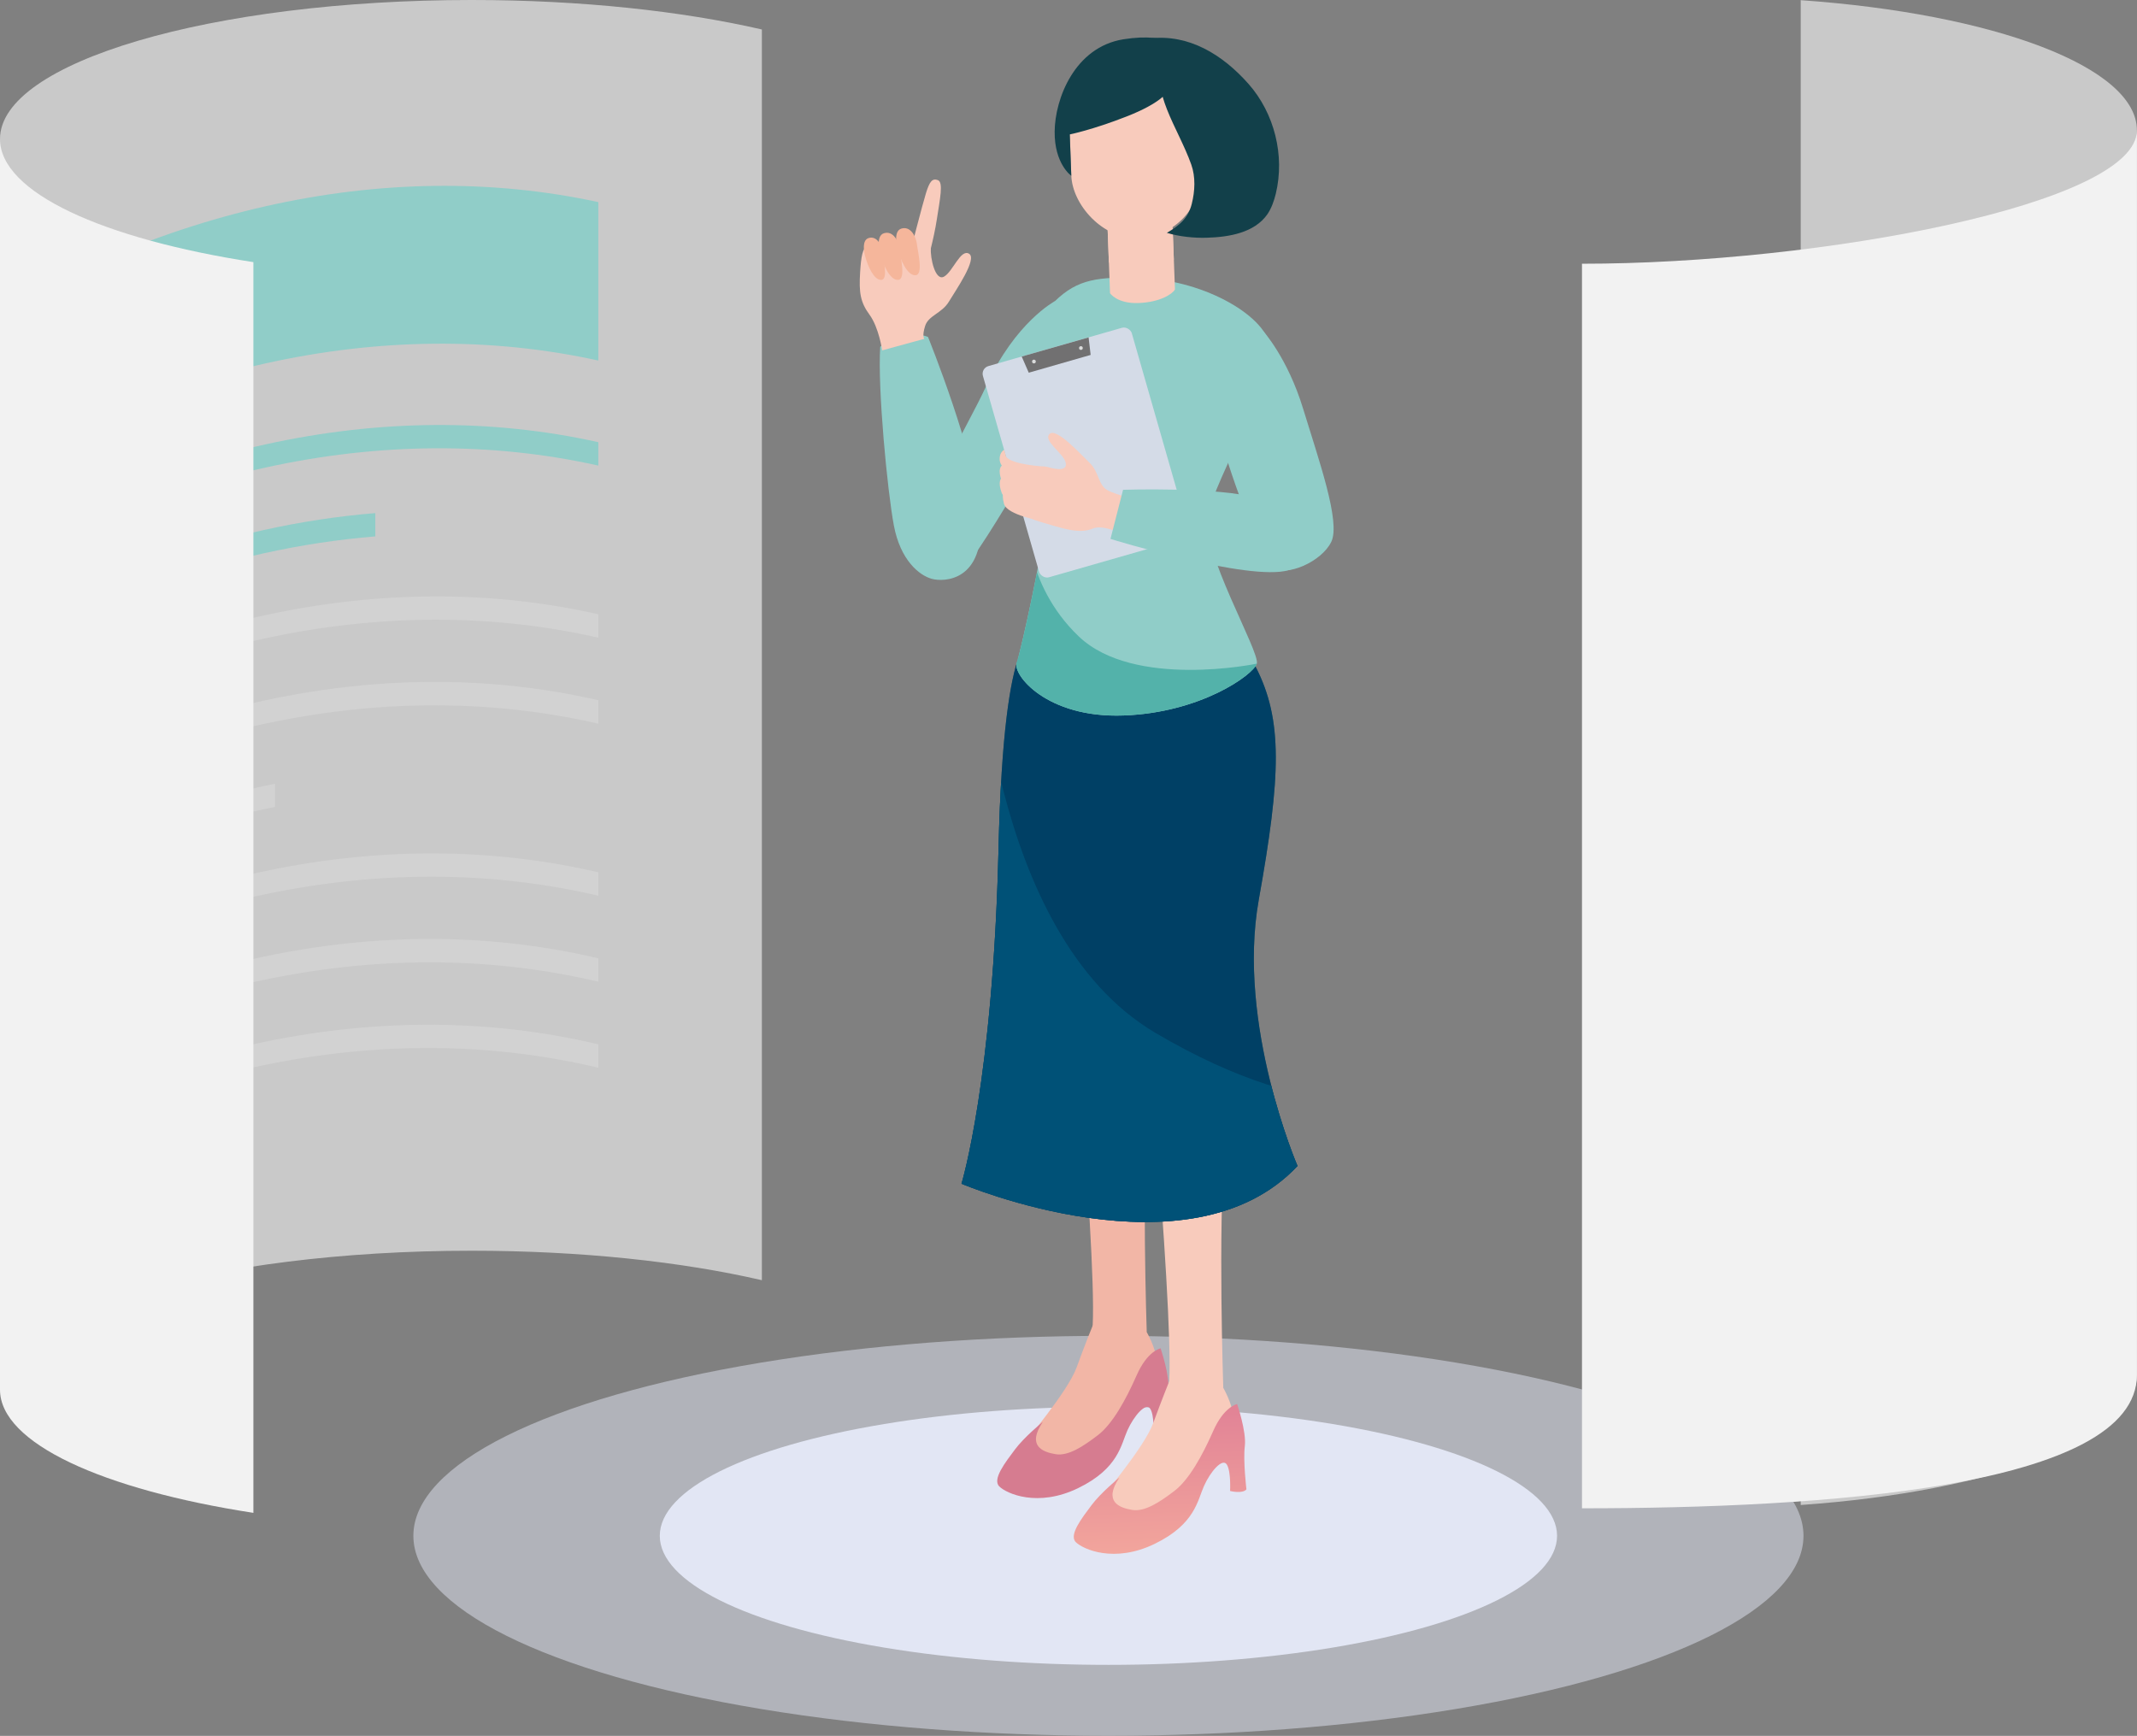 <?xml version="1.0" encoding="UTF-8"?><svg xmlns="http://www.w3.org/2000/svg" width="239.26" height="194.36" xmlns:xlink="http://www.w3.org/1999/xlink" viewBox="0 0 239.26 194.36"><rect x="0" y="0" width="239.26" height="194.36" fill="#808080" stroke="none"/><defs><style>.cls-1{fill:none;}.cls-2{fill:#53b2aa;}.cls-3{opacity:.5;}.cls-3,.cls-4{fill:#e2e6f4;}.cls-3,.cls-5,.cls-6{mix-blend-mode:multiply;}.cls-7{fill:#d4dbe7;}.cls-8{fill:#f5b69b;}.cls-9,.cls-6{fill:#f8cbbc;}.cls-5{fill:#d2d2d2;}.cls-10{fill:#385f67;}.cls-11{isolation:isolate;}.cls-12{fill:#c9c9c9;}.cls-13{fill:#90cdc8;}.cls-14{clip-path:url(#clippath-1);}.cls-15{clip-path:url(#clippath-2);}.cls-16{fill:#dbdcdc;}.cls-17{fill:#d67c90;}.cls-18{fill:#005177;}.cls-19{fill:#f2b6a6;}.cls-20{fill:#717071;}.cls-21{fill:#f2f2f2;}.cls-22{fill:#004065;}.cls-23{clip-path:url(#clippath);}.cls-24{fill:#12404a;}.cls-25{fill:url(#_名称未設定グラデーション_13);}</style><clipPath id="clippath"><rect class="cls-1" x="5.68" y="15.06" width="82.5" height="130.4"/></clipPath><clipPath id="clippath-1"><path class="cls-22" d="M115.89,71.65s-3.48-2.75-4.09,23.29c-.6,26.03-4.15,37.6-4.15,37.6,0,0,25.57,10.86,37.62-1.99,0,0-6.84-15.85-4.34-29.79,2.5-13.94,2.7-20.15-.33-26.07l-3.02-5.93-21.69,2.89Z"/></clipPath><linearGradient id="_名称未設定グラデーション_13" x1="125.68" y1="161.99" x2="125.68" y2="178.25" gradientTransform="translate(-2.12 .29) rotate(-2.12)" gradientUnits="userSpaceOnUse"><stop offset="0" stop-color="#e18296"/><stop offset="1" stop-color="#f2a59c"/></linearGradient><clipPath id="clippath-2"><path class="cls-1" d="M127.86,31.14c7.21.28,14.08,4.4,14.37,7.84.29,3.44-6.09,14.69-7,18.61-.91,3.92,5.91,15.46,5.48,16.73-.43,1.26-6.29,5.48-14.91,5.79-8.62.32-12.45-4.58-11.97-5.9s2.97-12.71,3.27-16.31c.3-3.61-3.97-4.09-4.19-8.64-.22-4.55,1.75-12.16,5.19-15.53,2.56-2.51,4.91-2.78,9.76-2.59Z"/></clipPath></defs><g class="cls-11"><g id="_レイヤー_2"><g id="_レイヤー_1-2"><ellipse class="cls-3" cx="124.1" cy="171.96" rx="77.82" ry="22.39"/><ellipse class="cls-4" cx="124.1" cy="171.96" rx="50.23" ry="14.45"/><path class="cls-12" d="M52.81,0C23.65,0,0,6.97,0,15.56v140.04C0,147.01,23.65,140.04,52.81,140.04c12.26,0,23.53,1.23,32.49,3.3V3.3c-8.96-2.06-20.23-3.3-32.49-3.3Z"/><g class="cls-23"><path class="cls-13" d="M66.99,40.37c-24-5.29-50.52.63-74.37,16.5v-17.45c23.85-15.96,50.38-21.99,74.37-16.79v17.73Z"/><path class="cls-13" d="M66.99,52.13c-24-5.36-50.52.5-74.37,16.31v-2.58c23.85-15.82,50.38-21.69,74.37-16.35v2.63Z"/><path class="cls-13" d="M42.02,60.06c-16.63,1.36-33.6,7.43-49.4,17.85v-2.58c15.8-10.43,32.77-16.52,49.4-17.88v2.61Z"/><path class="cls-5" d="M66.99,71.4c-24-5.46-50.52.29-74.37,16v-2.58c23.85-15.72,50.38-21.48,74.37-16.04v2.63Z"/><path class="cls-5" d="M66.99,81.03c-16.05-3.69-33.23-2.37-49.98,3.62v-2.6c16.75-6,33.93-7.34,49.98-3.65v2.63Z"/><path class="cls-5" d="M12.27,86.47c-6.68,2.74-13.26,6.22-19.66,10.4v-2.58c6.39-4.19,12.98-7.67,19.66-10.41v2.6Z"/><path class="cls-5" d="M30.79,90.35c-12.96,2.6-25.92,7.99-38.18,15.99v-2.58c12.26-8.01,25.22-13.4,38.18-16.01v2.61Z"/><path class="cls-5" d="M66.99,100.29c-24-5.61-50.52-.03-74.37,15.53v-2.58c23.85-15.57,50.38-21.16,74.37-15.57v2.63Z"/><path class="cls-5" d="M66.99,109.92c-14.93-3.53-30.84-2.72-46.47,2.15v-2.6c15.63-4.88,31.54-5.7,46.47-2.17v2.63Z"/><path class="cls-5" d="M10.33,115.82c-6.01,2.57-11.94,5.73-17.72,9.47v-2.58c5.77-3.75,11.7-6.91,17.72-9.48v2.59Z"/><path class="cls-5" d="M66.99,119.55c-24-5.71-50.52-.24-74.37,15.22v-2.58c23.85-15.47,50.38-20.95,74.37-15.26v2.63Z"/></g><path class="cls-21" d="M0,15.56v140.04c0,5.99,11.51,11.19,28.37,13.79V29.35C11.51,26.75,0,21.55,0,15.56Z"/><path class="cls-12" d="M201.61.03v168.48c21.55-1.51,37.64-7.45,37.64-14.57V14.59c0-7.11-16.09-13.06-37.64-14.57Z"/><path class="cls-21" d="M177.12,29.53v139.35c26.71,0,62.13-2.27,62.13-14.94V14.59c0,8.25-35.42,14.94-62.13,14.94Z"/><path class="cls-19" d="M128.39,149.15s-.6-17.65.16-27.03c.76-9.38-2.07-24.62-2.07-24.62l-7.52.86s3.83,40.92,3.38,49.99c-.44,9.08,6.05.79,6.05.79Z"/><path class="cls-19" d="M128.39,149.15s1.01,1.77,1.09,3.08c.08,1.31.89,3.02-.81,4.3-1.7,1.28-3.18,2.09-4.29,4.1s-4.85,5.63-8.05,5.02-3.98-1.2-2.73-2.75c1.26-1.56,5.94-7.08,6.93-9.77.98-2.7,1.83-4.76,1.83-4.76l6.05.79Z"/><path class="cls-17" d="M116.72,159.23s-2.03,1.65-3.09,3.07-2.56,3.33-1.75,4.13c.8.8,4.3,2.39,8.83.19,4.53-2.2,4.8-4.88,5.52-6.48s2.06-3.17,2.55-2.41.37,2.97.37,2.97c0,0,1.39.35,1.83-.18,0,0-.38-3.22-.18-4.84s-.86-4.71-.86-4.71c0,0-1.48.27-2.69,3.04-1.22,2.77-2.72,5.46-4.34,6.69-1.62,1.23-3.29,2.36-4.73,2.12s-3.24-.92-1.44-3.59Z"/><path class="cls-9" d="M136.96,155.39s-.6-17.65.16-27.03c.76-9.38-2.07-24.62-2.07-24.62l-7.52.86s3.83,40.92,3.38,49.99c-.44,9.08,6.05.79,6.05.79Z"/><path class="cls-10" d="M115.89,71.65s-3.48-2.75-4.09,23.29c-.6,26.03-4.15,37.6-4.15,37.6,0,0,25.57,10.86,37.62-1.99,0,0-6.84-15.85-4.34-29.79,2.5-13.94,2.7-20.15-.33-26.07l-3.02-5.93-21.69,2.89Z"/><path class="cls-22" d="M115.89,71.65s-3.48-2.75-4.09,23.29c-.6,26.03-4.15,37.6-4.15,37.6,0,0,25.57,10.86,37.62-1.99,0,0-6.84-15.85-4.34-29.79,2.5-13.94,2.7-20.15-.33-26.07l-3.02-5.93-21.69,2.89Z"/><g class="cls-14"><path class="cls-18" d="M109.55,69.98s.91,34.52,19.8,45.66c18.89,11.14,28.35,6.72,28.35,6.72l-10.2,25.06-51.61-1.6,13.65-75.84Z"/></g><path class="cls-9" d="M136.96,155.39s1.01,1.77,1.09,3.08c.08,1.31.89,3.02-.81,4.3s-3.18,2.09-4.29,4.1c-1.11,2.01-4.85,5.63-8.05,5.02-3.21-.6-3.98-1.2-2.73-2.75,1.26-1.56,5.94-7.08,6.93-9.77s1.83-4.76,1.83-4.76l6.05.79Z"/><path class="cls-25" d="M125.29,165.47s-2.03,1.65-3.09,3.07-2.56,3.33-1.75,4.13,4.3,2.39,8.83.19c4.53-2.2,4.8-4.88,5.52-6.48.71-1.6,2.06-3.17,2.55-2.41s.37,2.97.37,2.97c0,0,1.39.35,1.83-.18,0,0-.38-3.22-.18-4.84.2-1.61-.86-4.71-.86-4.71,0,0-1.48.27-2.69,3.04-1.22,2.77-2.72,5.46-4.34,6.69s-3.29,2.36-4.73,2.12-3.24-.92-1.44-3.59Z"/><path class="cls-13" d="M127.86,31.14c7.21.28,14.08,4.4,14.37,7.84.29,3.44-6.09,14.69-7,18.61-.91,3.92,5.91,15.46,5.48,16.73-.43,1.26-6.29,5.48-14.91,5.79-8.62.32-12.45-4.58-11.97-5.9s2.97-12.71,3.27-16.31c.3-3.61-3.97-4.09-4.19-8.64-.22-4.55,1.75-12.16,5.19-15.53,2.56-2.51,4.91-2.78,9.76-2.59Z"/><g class="cls-15"><path class="cls-2" d="M114.94,57.64s-.37,7.68,5.83,13.61,19.94,3.06,19.94,3.06l-.56,7.29-24.17,4.74-9.6-10.05,8.56-18.66Z"/></g><path class="cls-9" d="M123.98,24.83l.3,8s.78,1.19,3.19,1.1,3.79-1,4.08-1.52l-.31-8.31-7.25.72Z"/><path class="cls-6" d="M123.98,24.83l.17,4.51s.86,1.4,3.32,1.31,3.95-1.57,3.95-1.57l-.13-3.51-7.31-.73Z"/><rect class="cls-9" x="119.85" y="7.49" width="14.55" height="19.19" rx="7.28" ry="7.28" transform="translate(-.54 4.71) rotate(-2.12)"/><path class="cls-9" d="M133.25,17.46s1.41-2.83,3.61-1.7-.12,6.4-3.45,5.93l-.16-4.23Z"/><path class="cls-13" d="M141.43,37.07s2.74,3.02,4.47,8.7c1.73,5.68,4.23,12.68,3.15,14.9-1.07,2.22-5.05,3.98-6.57,2.86-1.52-1.12-6.05-14.03-6.23-16.4s.48-10.63,5.18-10.05Z"/><path class="cls-13" d="M118.09,33.73s-4.43,2.35-7.67,9.48c-2.05,4.51-8.66,15.57-8.27,18.34s3.01,3.68,4.9,2.94c1.9-.74,11.5-18.12,11.5-18.12,0,0,4.26-11.06-.47-12.64Z"/><path class="cls-24" d="M130.65,10.33s-.65,1.2-4.51,2.71c-3.85,1.51-6.37,2.01-6.37,2.01l.17,4.63s-1.9-1.32-1.86-4.96c.03-3.64,2.23-9.44,7.69-10.32,5.46-.87,6.72,1.32,6.72,1.32,0,0,4.15,1.64,3.45,5.53-.7,3.89-1.57,4.82-1.57,4.82,0,0-3.71-1.32-3.72-5.75Z"/><rect class="cls-7" x="112.86" y="38.37" width="17.34" height="24.6" rx=".89" ry=".89" transform="translate(-9.26 35.46) rotate(-16)"/><polygon class="cls-20" points="122.11 39.74 115.18 41.73 114.39 39.92 121.88 37.78 122.11 39.74"/><circle class="cls-16" cx="115.76" cy="40.48" r=".21"/><circle class="cls-16" cx="121.02" cy="38.97" r=".21"/><path class="cls-9" d="M127.99,56.13s-3.04-.68-4.04-1.27-.9-2.02-1.94-3.02c-1.04-1-3.75-4-4.5-3.25s1.47,2.1,1.78,3.13-.93.88-1.92.59-2.42.22-2.67,2.71c-.25,2.49-.11,2.87,1.97,3.47,2.07.6,4.14,1.36,5.68.69,1.54-.66,4.94,1.45,4.94,1.45l.7-4.49Z"/><path class="cls-9" d="M116.96,52.24s-3.62-.19-4.31-1.09l-.22-.78s-.52.23-.51,1.04.92,1.56,1.68,1.94,3.29.45,3.29.45l.07-1.56Z"/><path class="cls-9" d="M116.5,55.34s-3.9-.29-4.35-1.51c-.46-1.22-.14-1.76.25-1.78s.25.82,1.47,1.08,2.84.47,2.84.47l-.21,1.73Z"/><path class="cls-9" d="M116.5,56.69s-3.9-.29-4.35-1.51-.14-1.76.25-1.78.25.82,1.47,1.08,2.84.47,2.84.47l-.21,1.73Z"/><path class="cls-9" d="M116.61,58.33s-3.85-.65-4.2-1.91c-.34-1.26.02-1.77.41-1.75s.17.83,1.37,1.22,2.79.74,2.79.74l-.37,1.7Z"/><path class="cls-13" d="M147.07,59.04s1.61,3.5-2.79,4.8-19.95-3.5-19.95-3.5l1.41-5.5s10.78-.34,14.96.92c4.19,1.25,5.22,1.51,6.36,3.28Z"/><path class="cls-13" d="M98.55,38.85c-.3,4.62.8,16.13,1.53,20,.73,3.87,2.83,5.57,4.24,5.96s5.91.24,5.46-6.75c-.45-6.98-5.88-20.33-5.88-20.33,0,0-.73-.38-2.52-.25-1.79.13-2.83,1.36-2.83,1.36Z"/><path class="cls-9" d="M103.48,37.92s-.27-.26.1-1.43,1.86-1.4,2.65-2.7c.78-1.3,3.22-4.8,2.27-5.38s-1.81,2-2.8,2.56-1.56-2.09-1.48-3.18-2.01-1.08-4.62-.75-3.08-.2-3.3,3.45c-.14,2.27.02,3.34,1.06,4.76s1.41,3.98,1.41,3.98l4.71-1.29Z"/><path class="cls-9" d="M103.81,29.34s.73-2.5,1.08-4.79.75-4.14.12-4.38-.93.15-1.33,1.43-1.81,6.79-1.81,6.79l1.94.95Z"/><path class="cls-8" d="M100.5,27.9s-.59-2.01.43-2.31,1.63.89,1.73,1.75.75,3.45-.17,3.48-1.67-1.73-1.99-2.91Z"/><path class="cls-8" d="M98.55,28.42s-.59-2.01.43-2.31,1.63.89,1.73,1.75.75,3.45-.17,3.48-1.67-1.73-1.99-2.91Z"/><path class="cls-8" d="M96.87,28.72s-.53-1.8.39-2.07,1.46.79,1.55,1.57.67,3.1-.15,3.12-1.5-1.55-1.79-2.61Z"/><path class="cls-24" d="M128.73,4.3c4.36-.51,8.14,1.8,11.05,5.09,2.91,3.29,4.09,8.03,3.06,12.3-.2.81-.48,1.62-.95,2.31-1.45,2.07-4.29,2.55-6.81,2.62-1.42.04-3.08-.13-4.44-.55,1.41-.81,2.4-1.66,2.79-3.24.36-1.43.44-3.03-.06-4.42-1.53-4.27-4.58-7.97-3.28-12.32.1-.34.42-.53.67-.78"/></g></g></g></svg>